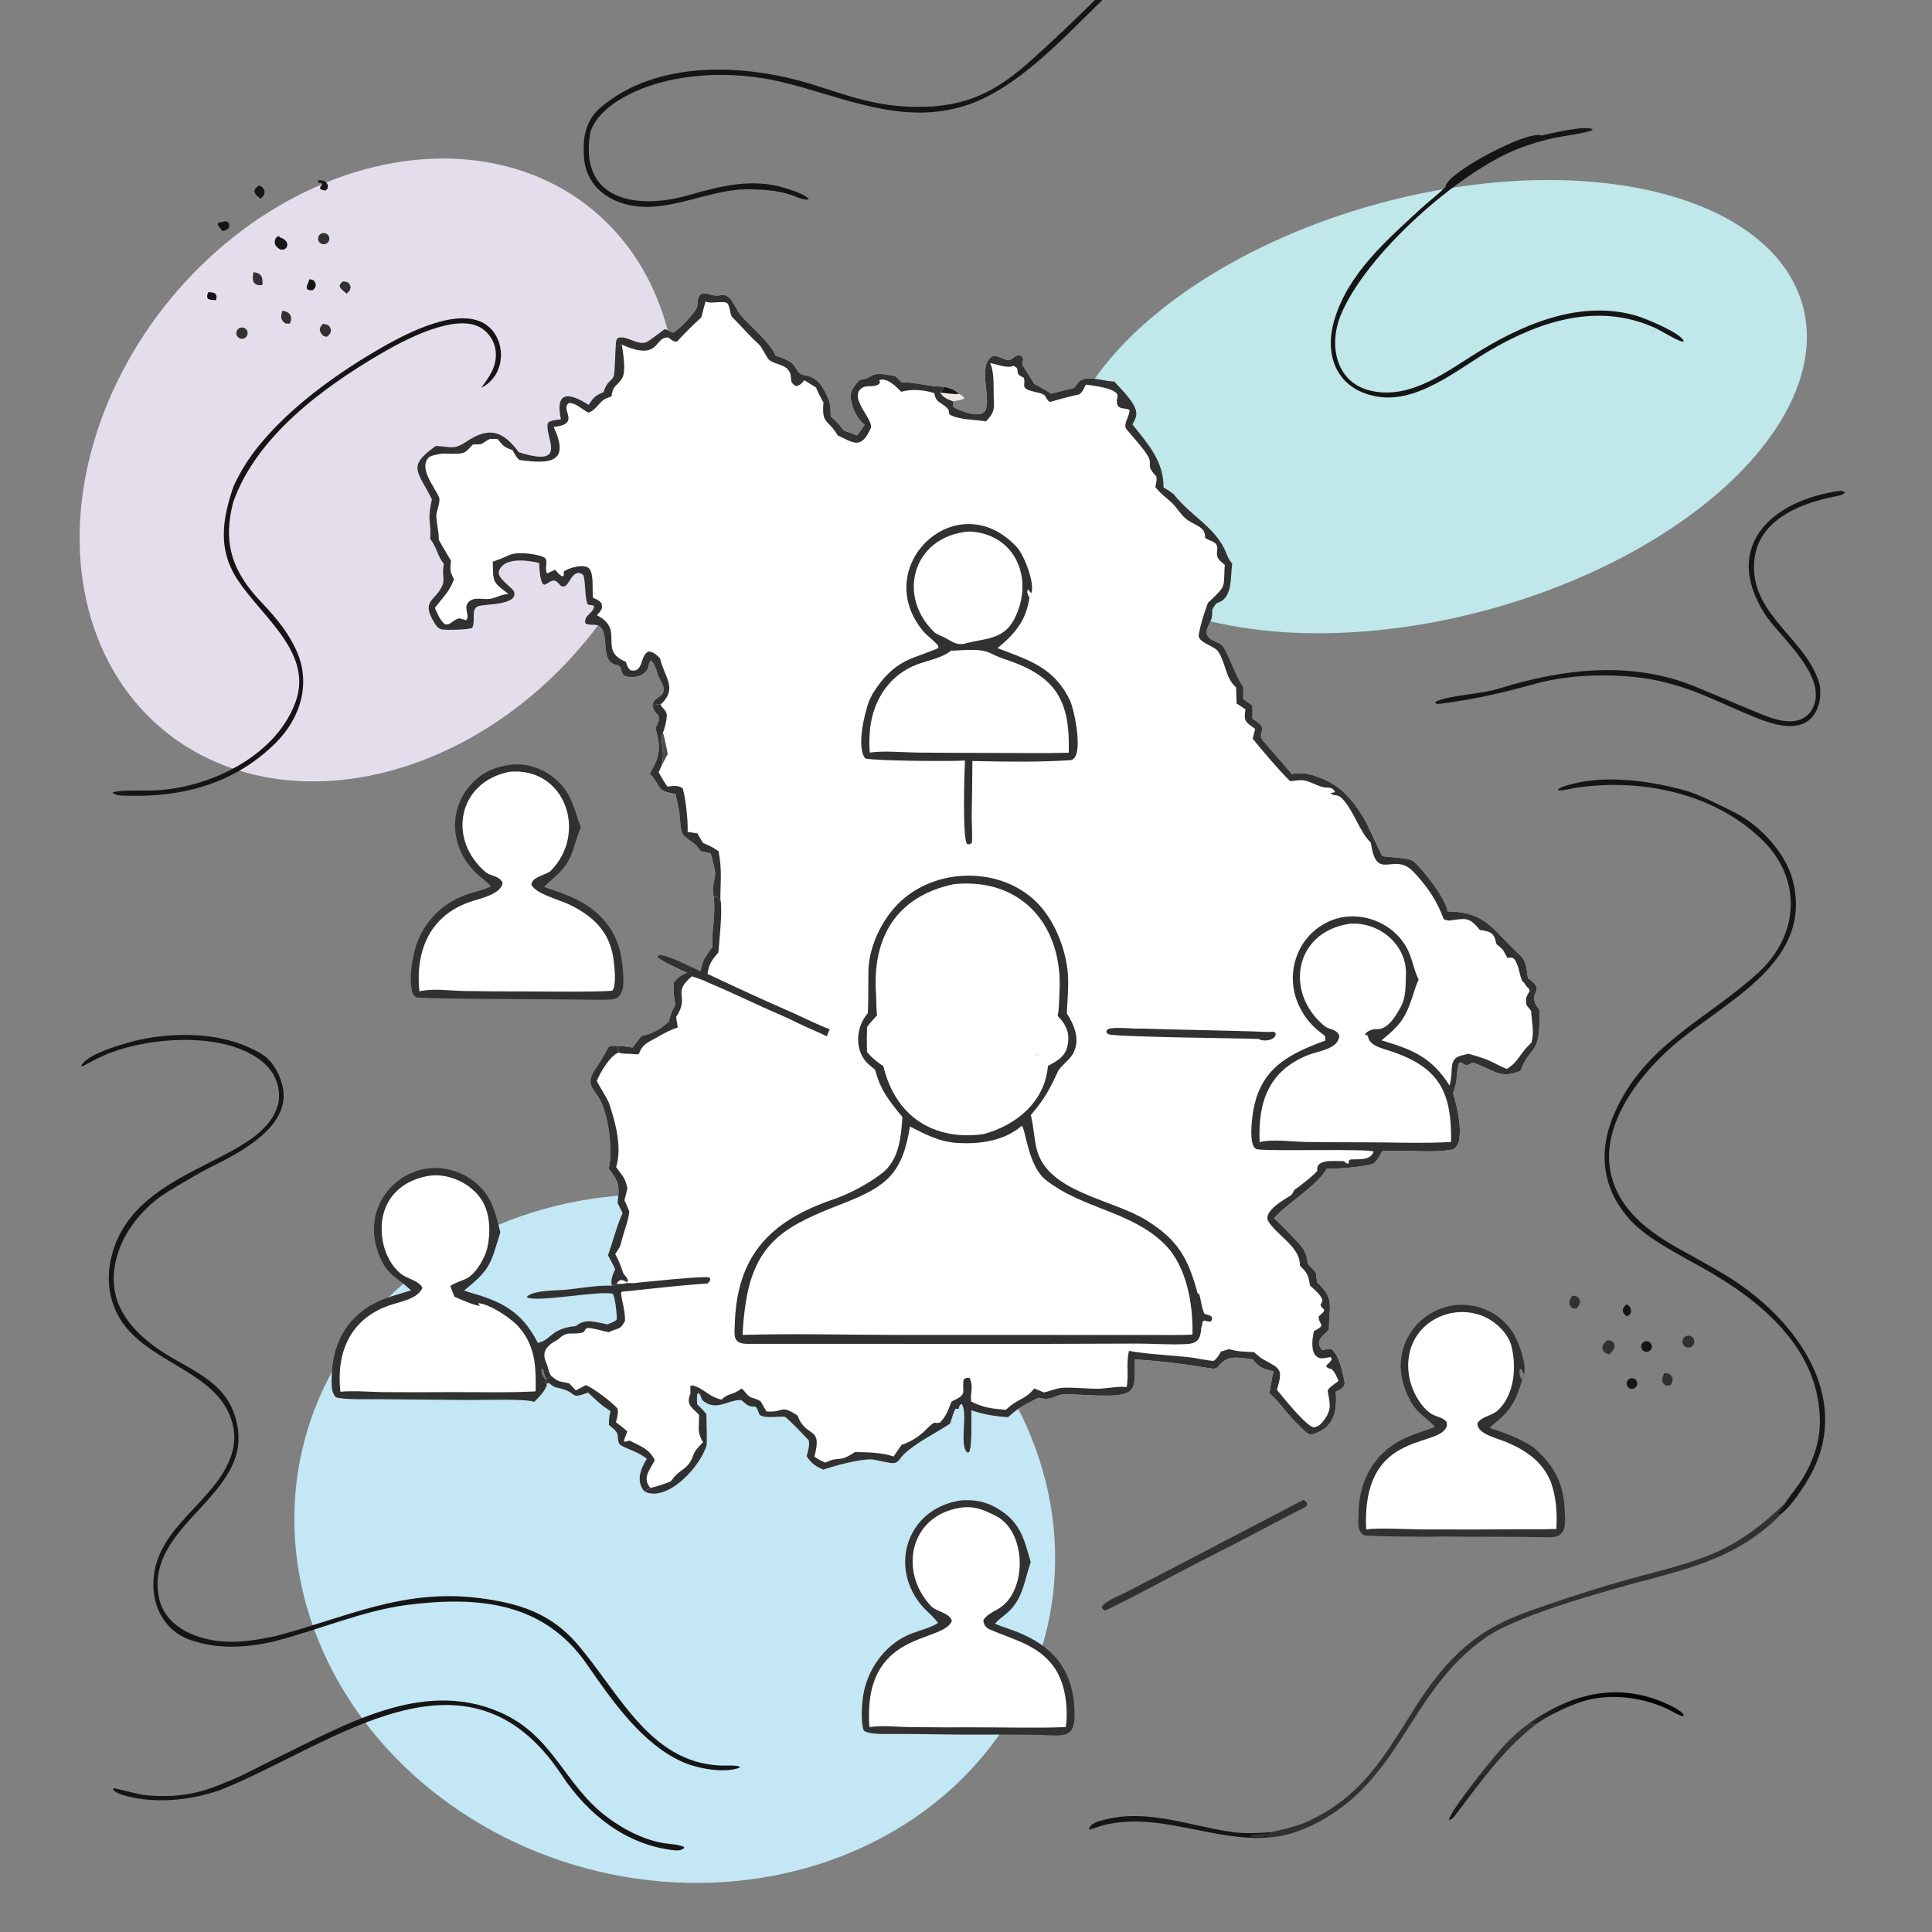 <svg xmlns="http://www.w3.org/2000/svg" xmlns:xlink="http://www.w3.org/1999/xlink" id="Ebene_1" viewBox="0 0 1024 1024"><rect x="0" y="0" width="1024" height="1024" fill="#808080" stroke="none"/><defs><style> .st0 { fill: url(#Unbenannter_Verlauf); } .st1 { fill: #4c4c49; } .st2 { fill: url(#Unbenannter_Verlauf_2); } .st3 { fill: #c0e7e9; } .st4 { fill: #c3e7f4; } .st5 { fill: #efe9e4; } .st6 { fill: #161516; } .st7 { fill: #fff; } .st8 { fill: #e4deec; } .st9 { fill: #323132; } .st10 { fill: #7b7b7d; } </style><linearGradient id="Unbenannter_Verlauf" data-name="Unbenannter Verlauf" x1="1347.87" y1="-405.77" x2="1336.24" y2="-457.47" gradientTransform="translate(181 693) scale(.5 -.5)" gradientUnits="userSpaceOnUse"><stop offset="0" stop-color="#000"></stop><stop offset="1" stop-color="#282626"></stop></linearGradient><linearGradient id="Unbenannter_Verlauf_2" data-name="Unbenannter Verlauf 2" x1="1224.21" y1="-497.85" x2="1211.3" y2="-483.43" gradientTransform="translate(181 693) scale(.5 -.5)" gradientUnits="userSpaceOnUse"><stop offset="0" stop-color="#161717"></stop><stop offset="1" stop-color="#383535"></stop></linearGradient></defs><ellipse class="st4" cx="357.64" cy="815.53" rx="180.97" ry="203" transform="translate(-522.47 951.25) rotate(-75.09)"></ellipse><ellipse class="st3" cx="759.67" cy="215.47" rx="203" ry="111.47" transform="translate(-29.93 208.02) rotate(-15.29)"></ellipse><ellipse class="st8" cx="200.4" cy="249.07" rx="178.73" ry="142.58" transform="translate(-119.26 245.41) rotate(-50.52)"></ellipse><path class="st6" d="M123.73,257.86c3.71-8.14,8.51-15.74,14.27-22.59,16.12-19.51,38.84-36.03,60.66-48.94,13.39-7.93,40.95-23.14,56.7-15.57,12.9,6.2,14.3,27.5-.31,34.8,4.51-6.17,8.73-11.79,7.58-20.08-.68-4.58-3.24-8.68-7.05-11.3-13.5-9.16-42.15,6.49-54.26,13.59-30.6,17.94-65.69,43.94-77.75,78.52-5.06,19.58-1.55,34.06,11.87,49.54,8.64,9.24,15.95,16.82,21.41,28.43,8.26,17.55,2.58,36.34-10.86,49.63-21.67,21.42-49.06,28.78-78.91,27.86-2.26-.07-5.71.07-7.4-1.65,1.4-1.36,15.56-1.08,18.78-1.09,30.06-.04,67.25-17.13,78.15-46.82,10.24-27.9-21.68-47.71-33.03-68.85-7.91-14.74-5.21-29.8.16-45.46Z"></path><path class="st6" d="M146.14,130.13c-1.08-1.48-.54-4.42,1.6-5.01l.67.7c1.94.81,2.16.81,3.49,2.34.55,2.12.6,1.12-.07,3.13-1.73,1.26-.78.9-2.99,1.04-1.59-.78-1.57-.9-2.7-2.2Z"></path><path class="st9" d="M171.24,171.59c2.62.52,3.46.69,4.22,3.38-.33,1.98-.57,2.05-2.11,3.52-1.41-.16-.93-.05-2.23-.64-2.15-2.55-2.26-3.85.12-6.26Z"></path><path class="st9" d="M127.03,173.82c1.48-.65,3.21-.02,3.92,1.43.71,1.45.14,3.2-1.28,3.97-.97.52-2.15.47-3.07-.14-.92-.6-1.44-1.66-1.35-2.76.09-1.1.77-2.06,1.78-2.5Z"></path><path class="st9" d="M170.07,123.92c.94-.55,2.1-.55,3.03,0,.93.55,1.5,1.57,1.47,2.65-.03,1.08-.64,2.07-1.6,2.57-1.44.75-3.21.22-4-1.2-.79-1.42-.3-3.21,1.1-4.03Z"></path><path class="st9" d="M134.3,144.25c4.49.45,5.13,2.92,4.78,6.81-2.38.17-2.95.27-4.67-1.45-.74-2.07-.39-3.1-.1-5.37Z"></path><path class="st9" d="M149.69,164.71c3.91.48,5.63,2.98,4.02,6.76l-2.24.03c-2.94-1.81-2.73-3.77-1.78-6.79Z"></path><path class="st9" d="M181.89,149.12c2.57.36,3.29.55,3.97,3.12-.63,2.34-.33,1.54-2.15,3.42-1.51-1.43-3.15-2.24-3.72-4.1.52-1.54.59-1.42,1.9-2.44Z"></path><path class="st6" d="M137.38,98.27c2.11,1.02,2.39,1.44,2.9,3.58-.41,1.96-.65,2.02-2.19,3.46-1.49-1.13-2.87-2.14-3.29-3.97.61-2,.59-1.48,2.58-3.07Z"></path><path class="st6" d="M118.8,117.4c1.56-.19.79-.3,2.33.6,1.18,3.13-.63,3.62-2.98,4.54-1.1-1.2-2.39-2.3-2.76-3.81l.72-.83c.82-.09,1.13-.14,1.96-.33l.74-.17Z"></path><path class="st6" d="M163.93,148.05c2.25.08,2.63.61,3.44,2.48-.25,2.3.05,1.43-1.6,3.34-1.57-.04-1.92.12-3.16-.8-.35-1.68.95-3.09,1.32-5.02Z"></path><path class="st6" d="M110.29,154.9c1.77.04,2.34-.09,3.89.8.89,1.79.65,1.11.39,3.37-1.74-.05-2.71.07-4.32-.64-.8-1.66-.51-1.23.04-3.53Z"></path><path class="st6" d="M168.48,95.61c2.41-.2,4.26.1,5.31,2.54-.22,2.21.21,1.29-1.26,2.89-1.45-.29-1.85-.23-2.98-1.16.37-1.25.44-1.15,1.25-2.19l-.52-.76-1.5-.12-.29-1.2Z"></path><path class="st6" d="M817.03,71.81c6.11-1.29,21.69-5.21,26.9-3.44l.1.53c-3.62,1.73-15.03,3.14-19.61,4.06-6.79,1.42-13.45,3.4-19.91,5.94-31.42,12.39-80.82,55.89-94.04,88.48-6,14.78-2.98,34.66,15.07,39.45,22.52,5.96,42.76-11.36,60.91-22.08,23.97-14.31,52.58-25.5,80.59-17.49,4.76,1.36,23.73,9.12,25.38,13.48l-.58.37c-4.11-1.03-10.38-5.38-14.77-7.37-29.83-13.49-60.45-3.74-87.24,11.91-18.03,10.53-39.85,29.48-62.2,24.08-19.91-4.67-25.8-22.29-20.31-40.44,7.48-24.7,27.62-41.89,45.87-58.81,2.49-2.31,11.41-9.43,13.02-11.58.34-7.21,43.4-30.04,50.84-27.09Z"></path><path class="st0" d="M810.54,913.3c23.83-16.59,49.01-22.27,75.66-8.89,1.89.95,5.3,2.8,6.26,4.59l-.43.61c-2.62-.42-5.7-2.69-8.19-3.83-14.05-6.39-31.17-8.63-46.02-3.66-7.36,2.46-17.72,7.35-24.01,11.98l-3.26-.82Z"></path><path class="st2" d="M810.54,913.3l3.26.82c-17.97,14.01-29.71,31.35-43.35,49.09-.55.71-1.64,1.33-2.51,1.52.29-4.71,24.9-35.02,29.41-39.79,4-4.3,8.42-8.2,13.19-11.64Z"></path><path class="st6" d="M119.35,944.76l.73-.27c8.06-3.02,17.11-8.17,25.11-12.02,36.66-17.64,78.3-42.98,119.68-25,28.81,12.52,34.01,38.72,57.39,55.97,8.36,6.17,17.91,11.16,28.17,13.23,3.08.62,9.59.87,12.06,2.24l.15.54c-1.43,1.33-3.35,1.45-5.23,1.24-25.56-2.78-45.86-18.98-59.74-39.94-50.27-75.88-121.85-15.49-180.78,7.93-14.31,5.07-30.73,7.03-45.75,4.21-2.79-.52-9.69-2.07-11.25-4.4.15-.23.29-.46.44-.69,5.16.95,12.5,3.29,17.37,3.72,15.92,1.38,27.3-.51,41.67-6.77Z"></path><path class="st9" d="M690.42,966.54c52.01-21.81,52.05-72.11,95.91-101.05,10.73-7.08,23.01-11.29,35.09-15.38,13.73-4.75,27.59-9.09,41.58-13.02,36.58-10.01,54.39-12.37,83.38-40.68-.97,2.53-4.4,5.24-4.51,6.25,1.31-.12,1.32-.12,2.55-.57-24.96,25.78-53.95,30.11-86.47,39.38-19.21,5.47-55.38,15.89-70.59,26.52-42.3,29.55-44.62,79.11-95.85,101.25-6.39,2.48-12.17,4.29-19.1,4.63l-.13-.6c-2.91-.3-6.84.79-9.43.2l.35-.57c.89-.41,7.84-.78,9.77-1.02l.44-.76c6.22-1.4,10.97-2.47,17.01-4.57Z"></path><path class="st6" d="M862.68,734.89c-.83-1.17-.64-2.79.44-3.73,1.08-.95,2.7-.93,3.76.04.79.72,1.1,1.84.79,2.88-.3,1.03-1.17,1.8-2.24,1.97-1.06.18-2.13-.27-2.75-1.15Z"></path><path class="st9" d="M893.41,708.28c1.07-.56,2.37-.46,3.34.26.97.72,1.45,1.93,1.23,3.12-.22,1.19-1.09,2.15-2.26,2.47-1.56.43-3.2-.38-3.79-1.89-.59-1.51.04-3.22,1.48-3.97Z"></path><path class="st9" d="M882.07,727.74c2.46.19,3.12.32,4.43,2.47.14,1.97-.13,2.22-1.03,3.93l-2.23.33c-3.19-1.68-2.32-3.89-1.16-6.73Z"></path><path class="st9" d="M760.62,756.35c-3.72-4.38-9.41-7.18-12.77-13.29-4.7-8.55-6.89-17.84-4.38-27.39,2.27-8.39,7.8-15.52,15.35-19.82,7.42-4.27,16.26-5.4,24.51-3.12,8.28,2.22,15.31,7.69,19.47,15.18,2.49,4.55,6.43,15.44,4.97,20.59-.28.88-.64,2.11-.99,2.93-2.66,8.64-4.73,14.17-11.62,20.43-1.66,1.51-4.27,3.47-5.72,4.91,8.83,3.1,15.29,5.05,23.2,10.29,10.61,9.02,15.95,18.61,16.62,32.58.34,7.24,1.79,15.17-7.96,15.16-5.33,0-10.53-.16-15.8-.23l-29.87-.09c-4.83,0-12.04-.23-16.71.04-4.86-.06-33.32-.08-36.27-.88-3.64-2.86-2.6-6.99-2.59-11.08.05-15.41,6.39-29.46,19.76-37.7,6.69-4.13,13.51-5.76,20.79-8.54Z"></path><path class="st10" d="M806.79,731.44c-1.2-1.23-1.98-4.28-1.1-5.73l.72.12c.51.91.92,1.75,1.38,2.68-.28.88-.64,2.11-.99,2.93Z"></path><path class="st7" d="M724.09,810.59c-2.48-51.98,37.12-43.21,42.4-53.88.6-1.22.5-2.1.11-3.33-2.57-2.32-4.6-2.27-7.35-3.67-4.77-2.67-8.59-8.73-10.51-13.65-6.06-15.57-.42-32.75,16.04-38.84,7.46-2.74,15.72-2.35,22.88,1.09,5.68,2.76,11.65,8.61,13.33,14.82,3,11.11,1.77,26.69-7.5,34.73-3.1,2.7-8.54,2.99-10.42,6.56-.27,5.65,11.02,8.05,15.52,9.98,10.53,4.52,18.86,10.22,23.41,21.1,2.88,8.28,3.34,16.14,2.92,24.89-5.62.15-11.25.21-16.88.16-18.38.12-36.77.14-55.14.06-7.37-.06-22.18-.92-28.82,0Z"></path><path class="st6" d="M144.57,870.13c-14.65,3.33-29.49,4.11-43.87-.98-7.41-2.62-12.93-7.79-16.29-14.85-2.47-5.2-3.33-10.68-3.07-16.4,1.34-28.92,32.73-41.39,41.26-66.58,1.95-5.77,2.08-11.52.47-17.37-7.84-28.64-48.16-31.32-61.23-58.19-4.35-8.95-5.16-18.78-3.04-28.44,10.77-49.11,78.1-49.65,88.21-80.69,1.8-5.53.86-11.53-1.84-16.62-4.21-7.92-13.63-12.85-21.92-15.43-18.89-5.86-45.07-3.68-63.61,2.98-5.66,2.04-10.87,4.92-16.16,7.73l-.34-.5c3.18-6.8,26.51-12.96,33.74-14.3,20.24-3.74,44.42-2.74,62.28,8.49,5.9,3.71,9.87,11.72,10.92,18.47,3.19,20.25-23.6,33.83-38.42,41.14-7.79,4.03-15.03,8.4-22.54,12.94-17.33,10.47-31.62,31.43-28.38,52.29,2.69,16.34,17.15,28.24,30.77,36.03,16.4,9.38,31.2,16.15,34.46,36.88,5.9,36.33-48.33,51.62-41.93,89.06,2.75,16.08,19.21,23.02,33.7,24.19,9.88.8,18.6-.88,28.16-2.76,37.58-9.92,67.19-25.15,107.34-20.3,21.69,2.62,38.62,8.09,52.67,24.38,22.93,26.61,39.75,65.82,80.3,64.47,1.21-.04,5.52-.03,6.1.98-7.8,3.42-22.4.6-29.89-2.6-21.84-9.34-38.04-32.83-51.41-52.11-22.85-32.96-57.45-36.12-94.74-31.46-24.14,3.03-47.72,13.59-71.72,19.57Z"></path><path class="st6" d="M896.05,668.51c-10.59-5.97-23.27-12.71-31.62-21.45-15.53-16.89-17.65-36.92-8.59-57.35,16.16-36.44,48.86-49.24,76.43-74.48,21.57-20.15,22.99-49.75,1.27-70.52-25.46-24.36-62.98-32.06-97.11-27.36-3.52.49-6.89,1.62-10.45,1.59l-.3-.4c1.34-1.19,2.82-1.61,4.56-2.16,19.36-6.07,43.45-2.73,62.74,2.53,7.42,2.02,19.19,8.17,26.08,11.53,12.93,6.3,27.1,21.1,30.92,35.45,11.85,43.54-34.46,64.09-61.73,87.1-19.07,16.08-41.54,44.27-33.9,71.31,5.62,19.92,23.66,31.37,41.07,40.6,7.96,4.49,16.05,8.82,23.66,13.81,34.64,22.76,63.46,64.03,39.46,105.01-2.95,5.05-9.38,14.76-14.12,18.38-1.23.45-1.24.45-2.55.57.11-1.01,3.54-3.72,4.51-6.25.33-.82,5.07-7.05,5.87-8.12,7.14-9.55,12.32-22.38,12.34-34.46.05-41.35-35.17-67.64-68.53-85.32Z"></path><path class="st6" d="M580.36,0h3.95c-20.58,19.93-45.58,47.68-73.3,56.19-34.14,10.48-65.04-5.35-97.54-12.92-25.56-5.96-56.88-5.03-80.61,7.06-7.77,3.97-17.4,10.85-20.04,20.11-6.08,36.33,25.42,40.76,52.25,32.98,17.15-4.97,33.62-8.95,50.35-3.93,3.07.92,11.78,3.49,13.23,6.16-1.55.52-4.45-.45-5.95-1.04-7.98-3.38-15.51-4.03-24.01-4.27-18.37-.66-34.9,8.14-52.88,9.24-18.46,1.13-36.9-8.56-36.38-29.46-.44-8.41,1.77-16.95,8.58-22.86,29.98-25.97,77.69-23.55,113.27-12.28,20.13,6.37,33.36,11.41,54.19,11.67,26.37.32,42.83-7.97,62.07-25.61,11.23-10.01,21.95-20.34,32.83-31.04Z"></path><path class="st6" d="M672.4,973.86c-28.81,2.5-58.28-13.87-87.45-6.48-2.68.68-5.04,1.81-7.76,2.41.53-3.7,5.39-4.57,8.45-5.35,22.57-5.84,45.08,3.41,67.27,6.54,6.57.93,13.9.67,20.49.14l-.44.76c-1.93.23-8.88.61-9.77,1.02l-.35.57c2.59.59,6.52-.49,9.43-.2l.13.6Z"></path><path class="st7" d="M356.77,176.3c3.38-1.68,12.67-11.46,12.82-14.05.02-11.56,7.01-4.47,11.68-5.7,6.48-1.7,7.45,6.09,11.94,11.22,4.81,5.49,15.48,14.2,17.83,20.73,2.98.9,5.28,1.75,7.88,3.41,3.67,2.34,2.89,6.26,7.7,7.01,5.25.82,8.12,3.89,10.47,8.43,2.92,5.34,3.1,7.37,3.22,13.35,3.09,2.84,4.38,3.95,6.81,7.44l7.06,2.64c1.82-2.16,2.68-3.11,4.09-5.64-3.94-3.18-6.49-8.51-7.28-13.51-.71-4.53,1.8-6.94,4.51-10.22,3.77-.49,3.95-.88,7.1-2.55,2.8-1.49,8.9-.02,11.98.49l3.3,3.26c5.97.07,10.76,1.17,16.62,2.04,1.99.29,3.96.15,5.91.41,3.85.96,4.78,1.17,8.03,3.7,1.54,1.08,2.22,1.1,2.57,2.48-2.03,1.19-3.39.79-5.58,1.65-.4,2.22-.68,1.73.25,3.11,3.45,1.77,14.58,6.49,16.74,1.09,2.8-7-4.22-22.99,3.21-28,3.45-1.76,7.56,3.24,10.28,1.41,1.96-1.32,2.34-2.32,4.86-2.11,2.06,1.59,1.62,1.85.97,4.37.83,2.39,4.66,7.43,6.4,10.69,3.23,1.74,5.96,3.16,8.99,5.23,3.18-.97,9.35-2.27,11.56-2.85,2.26-.59,1.83-5.2,8.47-5.25,4.92-.04,8.77,1.48,13.45,1.63,3.73,4.25,12.13,12,11.68,17.52-.15,1.77-1.21,3.67-2.05,5.22,8.03,10.2,16.58,19.31,16.48,33.4,1.64,1,4.75,2.76,5.91,4.22,8.66,11.01,22.39,17.32,27.57,31.11.91,2.42,1.37,3.11,2.91,5.1-1.04,7.26.36,18.53-8.06,20.8-1.41,1.41-1.55,1.83-2.54,3.62.04,2.52.07,4.32-1.17,6.55-5.88,10.65,4.65,8.95,7.21,13.3,3.9,6.64,5.7,13.93,10.4,21.13.07,2.31.1,4.05-.01,6.37,1.51,1.05,3.45,2.33,4.86,3.42.03,2.33.09,4.73.05,7.06,9.96,5.45,1.65,7.01,5.62,11.6,4.93,5.71,10.22,11.65,15.11,17.53,3.09-.25,6.05-.63,9.1.15,14.65,3.75,21.71,11.11,29.36,23.67,1.97,3.24,8.88,18.94,9.66,19.75,3.92.9,14.09.59,16.72,2.98,5.72,5.19,16.58,19.27,17.85,26.38,20.9.13,24.37,10.52,38.38,23.19,3.79,3.44,3.29,7.76,4.23,12.15,10.89,7.71-1.93,6.67,6.01,16.79-.01,6.77.72,16.38-3.69,21.72-3.32,4.03-4.45,5.88-6.35,10.66-10.99,4.79-14.92-1.22-25.35-4.42l-.8.46c-1.02.57-1.28.66-2.44,1-1.31-.54-1.67-.83-2.84-1.59-.72.2-1.18.15-1.32.77-1.45,6.45-.41,8.93-2.95,15.61,1.86,5.42,7.59,28.56-.93,29.97-11.34,1.88-24.93-.16-36.66.69-1.29,2.47-3.04,6.41-5.75,7.04-7.12,1.64-16.51,2.3-23.72,2.4-3.98,8.11-22.5,19.59-27.8,26.11,3.75,3.62,7.33,7.26,10.91,11.03,4.5,4.74,6.34,6.69,6.93,13.29l4.25,4.38.73,5.39c9.68,8.8,6.09,12.93,6.3,24.54.04,1.95-9.02,5.6-3.57,11.33,1.41-.19,4.28-1.14,5.28-.2,3.8,3.59,5.29,11.43,6.42,16.34.82,3.56-2.03,4.64-4.59,5.9.85,9.84-.54,19.28-12.52,22.62-2.33.64-5.37-3.4-6.93-4.72-5.85-5.33-9.77-11.92-15.7-17.14.8-3.75,1.21-8.14,2.17-11.56-5.59-1.42-7.21-1.74-11.08-6.4-8.03-.81-13.27-2.79-18.67,4.33-.96.52-1.84.76-2.91.58-13.56-2.24-27.06-4.04-40.82-4.82-.11,14.17,1.76,19.09-14.28,19.18-7.61.04-14.65-.49-22.22-.85-6.51.33-6.91,3.85-14.6,1.95-7.34,3.84-9.97,4.76-16.1,10.34-7.33-.5-12.38-1.38-19.46-3.62-.04,4.12.49,19.47-1.22,22.19l-.91.17c-4.42-3.71.31-19.85-2.8-25.61h-.68c-.88,1.12-.79,1.13-1.14,2.54l-1.53-.22c-1.37,1.86-2.03,5.58-3.02,7.98-7.24,4.88-18.99,10.48-25.15,16.96-1.41,1.48-2.35,3.83-4.73,3.93-2.86.12-9.52-1.91-11.9-1.96-6.56-.14-19.15,3.34-25.47,5.43-4.12-1.91-6.13-3.14-8.75-7.12.61-2.45,1.91-6.29,1.02-8.54-3.71-3.76-8.28-8.85-12.17-12.08-1.35-1.11-10.19,1.06-13.76-1.23-.8-1.74-1.23-3.91-2.39-4.49-4.8.59-6.07-3.46-7.97-3.43-6.53.11-12.71,5.97-19.57.45-1.42-1.15-.83-3.18-2.73-4.27-.84,1.34-.53,4.32-.43,6.03,1.65,1.68,3.45,3.39,4.87,5.25.09,1.79.35,15.47.17,16.18-2.81,11.05-20.83,31.09-33.16,24.76-4.54-5.49-1.82-11.97,1.41-17.2-5.25-4.01-8.41-4.18-13.84-7.16-1.28-.71-1.49-2.98-1.52-4.46-.04-2.9-2.48-4.38-4.77-6.28.07-3.2.08-4.11.87-7.35-4.83-2.98-7.79-5.91-11.88-9.82-9.69,3.62-5.43.55-13.63-1.91-5.26-1.58-2.51.27-7.37-3.3l-.87.66-.87-2.52.77-.1c.5-.49,1.73-1.32,2.35-1.76-1.14-1.14-1.71-4.78-2.68-7.24-1.94-4.61-.48-7.38,3.36-10.26,1.09-.56,2.15-1.27,3.2-1.92,5.26-5.04,7.52-1.8,13.37-3.72.36-.53,1.28-1.99,1.79-2.14,1.72-.51,9.46,1.78,11.56,2.2,4.68-2.6,5.79-.57,8.65-6.09-.08-6.77-2.11-11.33-2.12-15.04l.64-.43c4.11-.29,8.41-.83,12.52-1.28,9.71-1.06,20.31-2.12,30.03-2.84,2.53-.1,3.14.11,4.15-2.32l-.48-.98c-2.38-1.12-35.15,2.46-40.55,2.97l-3.07-.05c-2.38.57-3.17.51-5.66.55-1.3,1.05-.59.62-2.52.86-.73-3.41.51-5.55,1.75-8.78-.84-2.05-2.68-5.3-3.75-7.36,2.55-7.24,4.64-15.66,7.73-22.4l-2.67-5.35c1.03-9.21.97-10.74-4.66-18.15,2.22-9.1.12-25.95-3.8-34.87-3.35-7.62-9.91-8.97-2.46-19.14,1.8-2.45,4.67-7.74,6.17-10.32,1.33-1.01,2.9-.7,4.67-.68,2.33-.09,5.66.49,8.04.82l4.67-6.03c6.51-1.4,9.68-3.59,14.62-7.7.83-3.93,1.59-5.41,3.42-8.83-.99-4.82-1.04-6.88-.93-11.72,2.51-3.14,3.43-3.76,7.12-5.31-4.71-2.17-11.84-5.25-15.79-8.27l.15-.7,1.22-.54c4.71.18,16.43,6.37,21.6,8.68,1.22-6.8,2.36-7.08,6.29-12.93-.65-9.21,1.82-15.76.65-26.69-1.14-5.04.54-7.47.83-12.04.12-1.94-1.84-8.62-2.43-10.83l-5.26-1.1c-3.42-5.16-4.73-4.39-8.96-8.25-2.13-1.94-1.91-10.54-2.59-13.74-.56-2.67-1.15-5.58-1.79-8.31-10.97-1.86-6.87-3.58-13.6-10.78,5.32-9.53,6.02-13.08,3.01-24.13,1.4-3.14,2.3-3.95,1.46-6.89-1.83-1.56-2.1-2.26-3.08-4.46.33-2.96,1.05-3.65,3.58-5.31,5.52-3.64.13-8.28-1.05-12.73-.46-1.73-1.75-5.66-3.37-6.49-1.34,1.58-.86,3.02-1.68,4.58-2.14,4.06-8.45,4.92-12.21,3.52-2.86-2.28-.61-5.03-4.6-5.87-7.03-1.49-4.73-11.47-6.52-17-2.11-6.52-6.02-2.94-9.71-4.96-.98-4.43,3.94-4.99,4.66-8.9l-.49-.6c-.72-.09-2.83-.33-2.99-.69-1.54-3.44-.98-11.04-2.17-15.27-1.13-1.13-1.16-.99-2.76-1.34-3.41.65-3.87,3.98-6.62,6.86-1.77.57-.93.59-2.6.08-1.22-1.39-1.62-2.06-3.31-2.86-2.36-.03-3.13,1.49-5.43,2.25l-.94-.49c-1.53-2.93-1.67-7.76-1.84-11.08-5-1.17-18.78-3.64-21.35,4.48-.93,3.91,7.43,8.61,8.08,10.79,2.2,7.36-15.72,6.27-19.28,7.77-3.68,1.55-.99,7.33-2.9,11.45-3.19.91-12.01,1.15-15.57.82-2.33-.21-3.37-1.69-4.5-3.54-7.42-12.18.62-11.34,4.29-20.01,1.26-2.96-.44-6.06.72-11.36-3.37-3.86-3.33-7.97-7.31-13.29.97-7.75-1.82-8.77.97-20.77-7.45-15.28-13.51-17.23,2.1-28.37,8.24.4,9.51,2.22,16.33-2.37,12.1-8.15,19.4-5.41,27.66,5.7,27.22,8.66,13.16-8.49,15.41-15.56,1.51-1.45,4.69-1.57,6.87-1.89-3.2-15.03,4.33-14.37,14.69-7.63,2.82-4.15,3.28-4.73,7.97-6.82,1.66-5.86,4.7-6.09,5.35-8.46.65-2.34.76-12.25,1.03-15.68.1-1.81-.07-3.07,1-4.48,4.62-1.87,10.77,4.49,15.63,1.93,2.57-1.36,6.44-4.77,9.45-6.7,1.39.62,2.97,1.27,4.31,1.94Z"></path><path class="st9" d="M356.77,176.3c3.38-1.68,12.67-11.46,12.82-14.05.02-11.56,7.01-4.47,11.68-5.7,6.48-1.7,7.45,6.09,11.94,11.22,4.81,5.49,15.48,14.2,17.83,20.73,2.98.9,5.28,1.75,7.88,3.41,3.67,2.34,2.89,6.26,7.7,7.01,5.25.82,8.12,3.89,10.47,8.43,2.92,5.34,3.1,7.37,3.22,13.35,3.09,2.84,4.38,3.95,6.81,7.44l7.06,2.64c1.82-2.16,2.68-3.11,4.09-5.64-3.94-3.18-6.49-8.51-7.28-13.51-.71-4.53,1.8-6.94,4.51-10.22,3.77-.49,3.95-.88,7.1-2.55,2.8-1.49,8.9-.02,11.98.49l3.3,3.26c5.97.07,10.76,1.17,16.62,2.04,1.99.29,3.96.15,5.91.41,3.85.96,4.78,1.17,8.03,3.7,1.54,1.08,2.22,1.1,2.57,2.48-2.03,1.19-3.39.79-5.58,1.65-.4,2.22-.68,1.73.25,3.11,3.45,1.77,14.58,6.49,16.74,1.09,2.8-7-4.22-22.99,3.21-28,3.45-1.76,7.56,3.24,10.28,1.41,1.96-1.32,2.34-2.32,4.86-2.11,2.06,1.59,1.62,1.85.97,4.37.83,2.39,4.66,7.43,6.4,10.69,3.23,1.74,5.96,3.16,8.99,5.23,3.18-.97,9.35-2.27,11.56-2.85,2.26-.59,1.83-5.2,8.47-5.25,4.92-.04,8.77,1.48,13.45,1.63,3.73,4.25,12.13,12,11.68,17.52-.15,1.77-1.21,3.67-2.05,5.22,8.03,10.2,16.58,19.31,16.48,33.4,1.64,1,4.75,2.76,5.91,4.22,8.66,11.01,22.39,17.32,27.57,31.11.91,2.42,1.37,3.11,2.91,5.1-1.04,7.26.36,18.53-8.06,20.8-1.41,1.41-1.55,1.83-2.54,3.62.04,2.52.07,4.32-1.17,6.55-5.88,10.65,4.65,8.95,7.21,13.3,3.9,6.64,5.7,13.93,10.4,21.13.07,2.31.1,4.05-.01,6.37,1.51,1.05,3.45,2.33,4.86,3.42.03,2.33.09,4.73.05,7.06,9.96,5.45,1.65,7.01,5.62,11.6,4.93,5.71,10.22,11.65,15.11,17.53,3.09-.25,6.05-.63,9.1.15,14.65,3.75,21.71,11.11,29.36,23.67,1.97,3.24,8.88,18.94,9.66,19.75,3.92.9,14.09.59,16.72,2.98,5.72,5.19,16.58,19.27,17.85,26.38,20.9.13,24.37,10.52,38.38,23.19,3.79,3.44,3.29,7.76,4.23,12.15,10.89,7.71-1.93,6.67,6.01,16.79-.01,6.77.72,16.38-3.69,21.72-3.32,4.03-4.45,5.88-6.35,10.66-10.99,4.79-14.92-1.22-25.35-4.42l-.8.46c-1.02.57-1.28.66-2.44,1-1.31-.54-1.67-.83-2.84-1.59-.72.2-1.18.15-1.32.77-1.45,6.45-.41,8.93-2.95,15.61,1.86,5.42,7.59,28.56-.93,29.97-11.34,1.88-24.93-.16-36.66.69-1.29,2.47-3.04,6.41-5.75,7.04-7.12,1.64-16.51,2.3-23.72,2.4-3.98,8.11-22.5,19.59-27.8,26.11,3.75,3.62,7.33,7.26,10.91,11.03,4.5,4.74,6.34,6.69,6.93,13.29l4.25,4.38.73,5.39c9.68,8.8,6.09,12.93,6.3,24.54.04,1.95-9.02,5.6-3.57,11.33,1.41-.19,4.28-1.14,5.28-.2,3.8,3.59,5.29,11.43,6.42,16.34.82,3.56-2.03,4.64-4.59,5.9.85,9.84-.54,19.28-12.52,22.62-2.33.64-5.37-3.4-6.93-4.72-5.85-5.33-9.77-11.92-15.7-17.14.8-3.75,1.21-8.14,2.17-11.56-5.59-1.42-7.21-1.74-11.08-6.4-8.03-.81-13.27-2.79-18.67,4.33-.96.52-1.84.76-2.91.58-13.56-2.24-27.06-4.04-40.82-4.82-.11,14.17,1.76,19.09-14.28,19.18-7.61.04-14.65-.49-22.22-.85-6.51.33-6.91,3.85-14.6,1.95-7.34,3.84-9.97,4.76-16.1,10.34-7.33-.5-12.38-1.38-19.46-3.62-.04,4.12.49,19.47-1.22,22.19l-.91.17c-4.42-3.71.31-19.85-2.8-25.61h-.68c-.88,1.12-.79,1.13-1.14,2.54l-1.53-.22c-1.37,1.86-2.03,5.58-3.02,7.98-7.24,4.88-18.99,10.48-25.15,16.96-1.41,1.48-2.35,3.83-4.73,3.93-2.86.12-9.52-1.91-11.9-1.96-6.56-.14-19.15,3.34-25.47,5.43-4.12-1.91-6.13-3.14-8.75-7.12.61-2.45,1.91-6.29,1.02-8.54-3.71-3.76-8.28-8.85-12.17-12.08-1.35-1.11-10.19,1.06-13.76-1.23-.8-1.74-1.23-3.91-2.39-4.49-4.8.59-6.07-3.46-7.97-3.43-6.53.11-12.71,5.97-19.57.45-1.42-1.15-.83-3.18-2.73-4.27-.84,1.34-.53,4.32-.43,6.03,1.65,1.68,3.45,3.39,4.87,5.25.09,1.79.35,15.47.17,16.18-2.81,11.05-20.83,31.09-33.16,24.76,1.19-.59,2.11-1.15,3.24-1.82,3.41-.69,7.63-2.17,10.86-3.48.24-.3.49-.61.73-.91,4.29-6.08,8.42-4.84,11.3-13.14.89-2.56,3.14-4.66,5.05-6.65-3.37-5.96-1.91-7.73-2.09-14.54-4.12-4.45-6.96-5.2-4.55-11.42.03-.08-.08-3.41-.05-3.89l.95-.33c6.29,1.4,8.08,5.77,15.58,7.57,3.61-3.68,5.8-2.12,10.66-5.96,2.15,1.94,3.38,4.51,5.61,4.99,1.56.34,2.93,1.08,4.38,1.78l3.18,5.43c9.49.81,7.04-4.09,16.54,2.27,4.29,12.23,13.41,4.83,8.84,21.7,2.32,1.64,3.31,2.03,5.87,3.16,7.92-3.86,6.59.49,15.58-5.59,6.49.08,14.47.24,20.52,2.35l4.25-6.19c4.58-1.42,9.45-4.46,12.74-7.86,1.12-1.16,3.18-3.16,4.54-3.88,1.36.15,1.75.29,3.08-.07,3.39-3.5,4.36-6.62,6.06-11.09,8.99-4.13,5.42-4.6,6.41-11.51,1.41-1.29.86-.9,3.14-1.13,1.36,2.92,1.24,4.23,1.06,7.46-.36,1.49-.23,3.52-.22,5.12,7.41,3.52,10.21,3.61,18.46,4.42,6.87-6.51,9.54-4.73,15.09-11.34l5.14,2.16c3.24-.8,6.68-2.35,9.97-2.51,5.99-.29,12.06.51,18.05.51,4.6,0,9.38-1.12,13.97-1.02.86.03.32.18,1.76.07,1.31-5.78-.41-12.47,1.3-19.12,9.68,1.82,22.35,2.31,32.26,3.43,2.57.29,10.98,2.01,12.68,1.85,1.79-1.26,2.64-3.03,3.82-4.93l4.24-1.26c4.98,1.41,8.01,1.34,13.15,1.54,1.07.9,3.71,3.22,4.78,3.79,9.61,5.15,10.72,5.15,7.46,16.24,3.41,4.12,15.09,18.81,19.43,19.9,2.85-.45,4.01-1.8,5.67-4.07,4.3-5.84,2.81-8.84,1.77-15.57,1.11-1.87,3.97-3.48,5.79-4.99-1.09-2.4-1.74-4.35-3.59-6.21-1.23-.36-2.11-.45-2.91-1.42l.18-.76c1.16-1.05,2.21-1.75,2.68-3.2l-.55-1.08c-1.26.25-3.84.8-5,.7-1.33-.11-2.53-.82-3.29-1.91-2.24-3.22-1.33-8.85-.6-12.46,7.2-3.8,2.39-3.07,2.55-7.88,1.23-1.02,1.73-1.47,2.84-2.62l-.03-1.03c-.92-.89-1.57-1.29-1.84-2.5.75-1.27.82-1.21.99-2.65-1.11-2.92-4.23-5.37-6.59-7.59-.88-5.75-1.37-6.45-5.28-10.5,0,.1-.12-1.64-.12-1.51-.64-8.73-12.39-14.93-16.66-22.01-2.81-4.66,6.91-10.67,10.18-12.62,2.55-1.52,2.27-1.45,3.71-4.14,1.97-1.02,12.18-9.24,12.06-10.08-.93-6.49,9.48-4.87,14.02-5.06.34-.02.93,1.36,2.45,1.43.2-1.1.18-1.05.51-2.06,2.75-.96,10.73,1.35,12.88-4.34-1.52-1.76-55.56-.09-61.76-1.29-3.93-.76-3.23-11.38-2.52-17.1,3.03-24.72,17.46-32.76,38.69-40.52,0-.99.11-2.24-.82-2.92-5.87-4.32-9.96-8.77-13.11-15.49-3.96-8.3-4.38-17.87-1.16-26.49,3.01-8.14,9.17-14.73,17.09-18.27,15.96-7.22,36.32.94,42.72,17.46,1.66,4.27,2.47,8.55,4.42,12.8l.29.62c-1.39,2.94-2.51,6.85-3.56,9.99-3.8,11.42-7.25,14.91-16.11,22.2,16.77,4.98,26.61,9.01,36.11,24,.62-2.65.99-5.25,1.07-7.98.21-7.35,2.86-7.46,9.06-8.93,3.78,1.27,7.42,2.07,11.12,3.77,3.22,1.49,5.71,2.98,9.04,4.28,6.09-3.39,7.2-8.82,13.08-13.85,1.59-6.1.19-10.35-.16-16.92l-2.45-3.05c-.57-3.66-.27-4.35,1.67-7.42l-.45-1.4c-1.81-1.13-1.55-2.44-3.45-3.89-1.63-3.08-1.66-8.64-4.33-11.72-.93-1.07-2.4-.66-3.61-.61-2.47-4.36-1.73-4.18-5.77-7.27-1.21-6.23-3.2-6.67-8.83-7.55-5.71-7.26-7.9-6.01-16.28-4.93-.35.04-2.77-.54-2.88-.85-3.66-10.1-9.14-17.92-16.54-25.58-10.34-9.95-19.08,6.26-22.03-14.87-5.37-4.95-9.01-16.22-14.2-22.26-3.93-4.58-4.17-1.54-7.22-4.01.8-.18,1.61-.36,2.42-.52-.7-1.83-2.14-2.42-4.02-2.4-4.32.04-8.42-3.19-12.6-3.89-1.47-.25-5.51.31-7.12.48-3.54-3.05-16.92-18.66-19.91-22.52l1.32-5.16c-5.08-3.85-6.18-3.76-5.13-10.38-1.58-1.02-3.15-2.07-4.71-3.13-.07-2.85-.16-5.71-.28-8.56-5.64-4.62-5.38-13.16-9.67-19.21-1.98-2.79-10.83-4.58-10.1-8.71.93-5.38,2.9-11.68,4.86-16.82,9.86-9.55,8.18-6.92,8.91-20.2-2.4-2.07-4.46-3.19-4.12-6.66l.17-1.6c.51-4.36-4.52-4.21-6.49-6.11.42-6.34-6.4-6.49-10.65-10.46-2.77-2.58-4.45-5.68-6.91-7.98-3.46-3.22-5.74-4.55-8.8-8.41.38-1.91.96-3.77.52-5.63-5.99-6.28-1.73-5.97-4.34-10.63-2.14-3.81-8.42-10.74-11.35-14.23-2.14-2.54,1.08-6.08,1.6-10.06-1.56-2.25-8.41,1.15-6.48-7.36.98-4.37-13.34-5.88-16.74-6.37-1.18,2.2-1.6,3.71-3.51,5.18-5.14,1.1-10,2.4-15.03,3.9-1.64.49-2.67-2.79-3.28-3.33-1.58-1.38-4.63-1.61-6.58-2.25-7.03-1.73-2.91-3.97-4.71-7.26-1.36-.71-2.26-.99-3.04-2.3-.1-2.51.07-2.66-2.14-3.89-3.58,1.43-7.9-.58-12.43-1.48,2.54,5.8,1.5,13.99,1.98,20.58.35,4.73-1.08,7.2-4.3,10.37-5.3-1.01-14.6-.81-19.04-3.61-.64-.4-.52-1.38-.65-2.41-3.23-4.48-6.69-3.08-7.59-8.93-5.15-1.85-12.36-2.32-17.57-.77-2.56-2.7-7.58-7.77-11.6-6.13l.36,1.35c-1.97,2.9-6.72,1.02-9.27,2.57-8.2,5.02,6.42,17.11,4.32,21.66-5.2,11.28-9.04,7.59-17.49,3.64-5.35-9.06-8.51-5.47-7.53-17.46-1.76-3.08-2.62-4.53-3.89-7.86l-6.24-3.88c-1.59,1.78-2.32,2.89-4.62,3.05-4.18-2.56-1.1-4.66-3.82-8.41-2.37-3.26-8.13-3.16-10.54-5.77-1.07-1.16-3.51-6.42-4.9-7.68-5.04-4.54-9.42-9.81-14.32-14.62-1.26-1.24-1.17-5.74-2.52-7.23-1.62-1.79-8.18.22-10.97-.86-.23-.04-.46-.07-.7-.11-.78,2.7-1.5,5.54-2.22,8.27-5.34,5.06-7.64,7.2-12.88,12.87-2.18.08-2.45-.67-4.58-2.13-7.8-.7-3.98,12.96-24.7,3.73l-.8-.17c-.92.66-1.29.87-2.38,1.18.1-1.81-.07-3.07,1-4.48,4.62-1.87,10.77,4.49,15.63,1.93,2.57-1.36,6.44-4.77,9.45-6.7,1.39.62,2.97,1.27,4.31,1.94Z"></path><path class="st5" d="M500.42,205.04c3.85.96,4.78,1.17,8.03,3.7,1.54,1.08,2.22,1.1,2.57,2.48-2.03,1.19-3.39.79-5.58,1.65-3.3-1.33-5.13-1.84-7.24-4.8,1.54-1.15,1.46-1.31,2.22-3.03Z"></path><path class="st6" d="M500.42,205.04c3.85.96,4.78,1.17,8.03,3.7-2.39.46-7.17-.5-10.25-.67,1.54-1.15,1.46-1.31,2.22-3.03Z"></path><path class="st7" d="M714.89,489.67c15.81-1.57,31.01,11,30.28,27.14-.27,6,.23,11.57-2.88,17.14-2.43,4.38-6.58,11.64-12.28,11.52-2.48-.1-5.18.7-6.56,2.79l1.59.78c.45,5.19,7.54,6.6,11.76,7.99,26.36,8.69,32.64,21.99,32.32,48.21-11.34.9-33.39.21-45.49.2-10.49.03-20.98-.03-31.47-.16-7.59-.14-17.89-1.69-24.51.09-1.01-20.99,4.65-37.92,25.89-46.26,5.62-2.2,15.55-3.03,16.36-10.03-1.55-3.98-5.3-3.1-8.09-5.42-21.02-17.55-15.88-49.38,13.09-53.98Z"></path><path class="st9" d="M326.37,183.61c1.09-.3,1.46-.52,2.38-1.18l.8.17c.66,4.28,2.58,14.65-.08,18.35-3.13,4.34-4.51,3.19-5.37,9.11-1.1.42-3.45,1.29-4.34,1.96-2.11,1.58-5.35,6.56-8.06,6.59-3.47-1.81-6.95-5.38-10.26-4.93-4.74,3.45,6.79,11.04-7.99,12.6,8.71,18.69-1.49,19.83-17.82,17.56-1.34-.19-3.32-4.05-3.95-5.29-4.57-1.54-4.87-2.09-7.97-5.86-1.09-.02-2.43-.05-4.03-.08-5.66,3.06-2.88,2.87-9.04,2.97-3.75,3.82-3.84,4.93-9.37,4.9-2.08.11-3.71,0-5.78-.1-1.64-.08-7.21,1.04-8.19,2.02-5.68,5.7,3.15,15.75,5.4,21.18.93,2.25-1.37,7.17-1.45,9.59.1,4.64,1.36,7.99,1.31,13.01,2.14,3.58,4.3,7.51,6.46,11-.4,5.04-.75,5.37,1.6,9.85-2.7,7.13-5.66,9.16-10.14,15.2,1.41,3.08,2.74,6.58,5.41,8.68,3.23.5,3.9-2.4,7.63-3.19,1.18.35,2.36.68,3.55,1.01,2.13-2.36-1.24-6.08.78-9,2.85-4.12,8.68-1.5,12.49-2.43,3.64-.89,5.07-2.12,9.14-2.5-8.74-6.6-8-6.1-8.3-17.1,3.37-1.16,6.03-2.25,9.2-3.65,3.95-1.74,13.51-.51,17.45,1.07,3.47,1.39.47,5.59,2.12,8.83l4.26-1.98c1.25,1.34,2.43,3.02,4,3.54l.61-.56v-2.03c2.65-2.02,11.38-4.47,13.64-1.36,2.41,3.31,1.31,11.08,1.85,15.29,2.18.97,2.88,1.09,4.43,2.8,1.01,3.23-.37,3.98-2.36,6.47,15.24,7.67.17,18.51,15.32,24.63.69,1.83,1.03,3.46,2.59,4.53,7.09,1.52,4.76-8.37,9.57-10.01,2.68.42,4.11,1.76,6,3.67,2.22,10.1,9.63,15.91.22,24.54-2.15-.33-2.14-.3-4.27,1.2.33-2.96,1.05-3.65,3.58-5.31,5.52-3.64.13-8.28-1.05-12.73-.46-1.73-1.75-5.66-3.37-6.49-1.34,1.58-.86,3.02-1.68,4.58-2.14,4.06-8.45,4.92-12.21,3.52-2.86-2.28-.61-5.03-4.6-5.87-7.03-1.49-4.73-11.47-6.52-17-2.11-6.52-6.02-2.94-9.71-4.96-.98-4.43,3.94-4.99,4.66-8.9l-.49-.6c-.72-.09-2.83-.33-2.99-.69-1.54-3.44-.98-11.04-2.17-15.27-1.13-1.13-1.16-.99-2.76-1.34-3.41.65-3.87,3.98-6.62,6.86-1.77.57-.93.59-2.6.08-1.22-1.39-1.62-2.06-3.31-2.86-2.36-.03-3.13,1.49-5.43,2.25l-.94-.49c-1.53-2.93-1.67-7.76-1.84-11.08-5-1.17-18.78-3.64-21.35,4.48-.93,3.91,7.43,8.61,8.08,10.79,2.2,7.36-15.72,6.27-19.28,7.77-3.68,1.55-.99,7.33-2.9,11.45-3.19.91-12.01,1.15-15.57.82-2.33-.21-3.37-1.69-4.5-3.54-7.42-12.18.62-11.34,4.29-20.01,1.26-2.96-.44-6.06.72-11.36-3.37-3.86-3.33-7.97-7.31-13.29.97-7.75-1.82-8.77.97-20.77-7.45-15.28-13.51-17.23,2.1-28.37,8.24.4,9.51,2.22,16.33-2.37,12.1-8.15,19.4-5.41,27.66,5.7,27.22,8.66,13.16-8.49,15.41-15.56,1.51-1.45,4.69-1.57,6.87-1.89-3.2-15.03,4.33-14.37,14.69-7.63,2.82-4.15,3.28-4.73,7.97-6.82,1.66-5.86,4.7-6.09,5.35-8.46.65-2.34.76-12.25,1.03-15.68Z"></path><path class="st9" d="M378.27,475.19c3.83.71.81.17,3.73,2.49.9,5.25-.72,20.8-1.24,27.09-3.61,4.4-4.81,5.69-5.78,11.4,15,7.12,30.1,14.03,45.31,20.7,4.72,2.1,15.15,7.23,19.44,8.58-.46,1.17-1.01,2.76-1.58,3.84-2.22-1.28-7.7-3.56-10.26-4.7l-4.68-2.19c-5.04-2.64-12.81-5.81-18.22-8.3-9.8-4.5-20.1-9.32-30.01-13.49l-1.94-.93c-2.06-.73-4.21-1.54-6.29-2.22-11.14,9.23-.73,10.24-8.41,21.55l.89,5.57c-3.84,1.28-7,2.92-10.47,4.95-5.37,3.14-7.8,3.18-10.24,9.2l-1.69.07c-3.12-.55-5.77.1-8.97-.85-.13-1.73-.2-1.95-.64-3.55,2.33-.09,5.66.49,8.04.82l4.67-6.03c6.51-1.4,9.68-3.59,14.62-7.7.83-3.93,1.59-5.41,3.42-8.83-.99-4.82-1.04-6.88-.93-11.72,2.51-3.14,3.43-3.76,7.12-5.31-4.71-2.17-11.84-5.25-15.79-8.27l.15-.7,1.22-.54c4.71.18,16.43,6.37,21.6,8.68,1.22-6.8,2.36-7.08,6.29-12.93-.65-9.21,1.82-15.76.65-26.69Z"></path><path class="st9" d="M322.63,619.42c2.22-9.1.12-25.95-3.8-34.87-3.35-7.62-9.91-8.97-2.46-19.14,1.8-2.45,4.67-7.74,6.17-10.32,1.33-1.01,2.9-.7,4.67-.68.43,1.6.5,1.82.64,3.55-4.32,1.22-10.03,10.93-11.53,14.98,1.65,3.41,5.77,9.49,6.72,12.41,3.24,9.99,6.76,22.86,3.52,33.15,3.78,5.61,4.32,4.7,6.01,11.24l-1.58,6.43c.37.8,2.62,5.71,2.55,6.25-.74,5.59-3.36,11.7-4.6,17.31-.25,1.12-2.2,3.99-2.84,4.92,2.11,4.08,2.84,5.99,4.33,10.38.96,1.19,2.22,2.38,2.33,3.8l-.32.79v.45c-2.37.57-3.17.51-5.66.55-1.3,1.05-.59.62-2.52.86-.73-3.41.51-5.55,1.75-8.78-.84-2.05-2.68-5.3-3.75-7.36,2.55-7.24,4.64-15.66,7.73-22.4l-2.67-5.35c1.03-9.21.97-10.74-4.66-18.15Z"></path><path class="st7" d="M326.76,680.61c.7-1.26.64-1.18,1.8-2.04,1.63-.3,2.36.29,3.87,1.04v.45c-2.37.57-3.17.51-5.66.55Z"></path><path class="st9" d="M345.85,374.65c2.13-1.5,2.12-1.53,4.27-1.2.88,2.06,3.52,3.12,3.3,6.22-.17,2.48-1.09,6.38-2.03,8.67-2.03,4.41,1.38,9.22-.64,17.23l-1.65,3.83c1.38,2.34,3.04,5.37,4.64,7.48,3.07-.23,5.75-.9,8.13,1.02,1.64,5.73,2.82,16.98,2.6,23l5.21.83c.93,1.66,1.87,3.32,2.82,4.97,3.29,1.49,5.46,2.33,8.37,4.48,1.85,9.85,1.03,15.28.93,25.05,0,.23.16,1.28.19,1.44-2.92-2.32.11-1.79-3.73-2.49-1.14-5.04.54-7.47.83-12.04.12-1.94-1.84-8.62-2.43-10.83l-5.26-1.1c-3.42-5.16-4.73-4.39-8.96-8.25-2.13-1.94-1.91-10.54-2.59-13.74-.56-2.67-1.15-5.58-1.79-8.31-10.97-1.86-6.87-3.58-13.6-10.78,5.32-9.53,6.02-13.08,3.01-24.13,1.4-3.14,2.3-3.95,1.46-6.89-1.83-1.56-2.1-2.26-3.08-4.46Z"></path><path class="st9" d="M289.72,730.96c.5-.49,1.73-1.32,2.35-1.76,4.27,3.64,4.54,2.76,9.65,4.03l3.44,3.7,5.4-2.8c4.17,1.72,13.76,9.07,16.66,12.36.72,2.28-.17,4.96-.77,7.3,1.9,1.48,4.39,3.27,6.05,4.95-.7,1.75-1.45,3.46-1.86,5.29,1.4.33,2.85-.6,2.99-.52,5.88,3.08,10.42,4.29,13.41,10.42-2.51,5.07-6.87,9.44-2.37,14.63-1.13.67-2.05,1.23-3.24,1.82-4.54-5.49-1.82-11.97,1.41-17.2-5.25-4.01-8.41-4.18-13.84-7.16-1.28-.71-1.49-2.98-1.52-4.46-.04-2.9-2.48-4.38-4.77-6.28.07-3.2.08-4.11.87-7.35-4.83-2.98-7.79-5.91-11.88-9.82-9.69,3.62-5.43.55-13.63-1.91-5.26-1.58-2.51.27-7.37-3.3l-.87.66-.87-2.52.77-.1Z"></path><path class="st1" d="M350.76,405.57c2.02-8.01-1.39-12.82.64-17.23,1.07,3.53,1.78,7.65,2.51,11.32l-3.14,5.91Z"></path><path class="st9" d="M459.99,536.98c.31-7.64.19-14.99.27-22.56.35-13.39,7.79-28.32,17.65-37.19,20.07-18.05,54.44-17.71,72.97,2.48,8.68,9.46,14.39,24.49,15.17,37.21.39,6.31-.34,13.82-.6,20.22,3.79,5.81,6.99,13.43,3.78,20.26-.93,3.26-7.32,7.83-8.47,10.36-4.43,9.78-7.41,15.1-14.42,23.28,1.43,5.16,1.7,12.39,3.16,18.09,5.87,22.97,39.92,26.29,58.21,37.7,16.71,10.42,21.99,20.01,27.07,38.71l.83.34c.97,3.2,1.65,9.11,2.98,10.59,2.04.61,2.64.42,3.84,1.74-.21,1.81.2,1.14-.88,2.29-1.47-.08-1.7-.17-3.14-.57l-.94.44c-.24,1.05-.34,1.56-.46,2.64l-.26.35c-.42,6.34-1.72,8.76-8.42,9.06-8.44.38-16.83-.26-25.24-.3l-51.51.18-155.55-.04c-7.94.05-6.72-4.97-6.57-10.45,1.03-36.47,18.99-54.9,52.55-66.23,8.21-2.77,19.89-8.98,26.65-14.71,8.06-7.29,8.96-18.71,9.63-28.79-7.08-8.71-11.53-14.02-14.48-25.1-1.09-.85-2.16-1.73-3.2-2.64-7.93-6.93-7.3-19.72-.62-27.36Z"></path><path class="st7" d="M541.57,596.71c2.1,1.7,3.22,21.29,12.91,28.84,19.79,15.41,45.61,16.48,63.09,34.21,11.51,11.67,14.82,31.77,14.47,47.56-5.82.44-13.82.23-19.81.24h-32.61s-102.48-.02-102.48-.02c-26.86,0-57.08-.85-83.57,0,.27-5.99.87-11.96,1.81-17.89,5.33-32.69,22.92-40.69,51.71-51.9,23.48-9.14,31.18-16.14,35.22-40.68,8.12,4.21,15.53,8.05,24.87,8.69,12,.81,25-1.01,34.4-9.06Z"></path><path class="st7" d="M505.61,468.61c36.42-3.62,58.1,22.69,55.92,57.64-.28,4.39-.03,7.68-.94,12.26,4.81,4.79,6.85,9.7,4.95,16.82-1.33,4.96-5.88,7.34-10.11,9.65-1.58,18.97-16.77,31.47-34.21,36.14-26.76,3.65-46.71-9.71-53.02-36.02-3.64-2.52-5.91-4.17-8.68-7.6-.13-4.36-.11-8.73.04-13.09,1.22-1.95,3.7-4.51,5.3-6.29-.51-3.95-.3-7.79-.56-11.69-2-29.57,10.89-51.44,41.32-57.81Z"></path><path class="st5" d="M548.49,558.84c1.88-.32,1.07-.51,2.56.33-.58.22-1.17.26-1.8.36l-.76-.69Z"></path><path class="st9" d="M462.52,367.68c5.46-8.73,11.48-15.11,21.27-18.99,2.4-.95,10.86-3.91,13.64-5.25-.08-.41-.15-.82-.23-1.23-2.47-3.06-5.95-5.22-8.29-8.13-27.78-34.6,18.71-77.92,50.09-44.03,3.83,4.14,9.66,19.27,7.6,24.39l-1.72-2c-1,1.37.04,2.98.72,4.3-1.62,12.16-7.86,19.36-16.91,26.78,16.58,6.38,29.93,10.1,38.36,27.58,2.41,4.99,7.96,31.3.13,31.82-16.53,1.1-35.16.8-51.8.43-.04,9.59-.16,19.28-.35,28.86-.06,3.06.54,12.51.01,14.64-1.57.82-.77.68-2.49.47-2.49-2.95-1.43-37.83-1.11-44.23-6.12.52-48.44.24-52.85-1.12-4.77-6.03-.38-23.92,2.15-30.78.43-.65,1.34-2.65,1.76-3.51Z"></path><path class="st7" d="M504.25,344.74c1.12.16.74.17,1.71.1,3.59-.29,7.18-.41,10.78-.35,7.61.17,9.1,2.72,14.98,4.61,27.73,8.92,35.57,21.63,34.74,49.87-13.93.37-29.18.07-43.21.09-12.58,0-25.15-.05-37.72-.19-7.88-.14-16.92-1.04-24.56.02-.33-4.48-.23-8.98.29-13.44,1.84-14.97,10.62-28.06,25.05-33.36,5.82-2.14,13.15-3.37,17.94-7.36Z"></path><path class="st7" d="M513.55,281.71c25.18,1,34.92,25.97,23.86,46.74-5.57,10.44-14.78,9.8-25.19,12.46-4.53,1.41-7.03-.44-10.85-2.64-1.48-.86-4.93-2.03-6.06-3.1-20.38-19.45-11.34-51.01,18.24-53.46Z"></path><path class="st9" d="M667.14,550.67c-10.27-.42-75.6-1-79.36-2.47-.97-.38-1.02-.41-1.43-1.4l.54-1.07c1.75-1.59,12.15-.66,15.01-.55l2.82-.02c22.49.76,45.57.91,67.91,1.83,2.15-.17,1.76-.46,3.4.38.98,4.07-6.64,4.97-8.89,3.3Z"></path><path class="st9" d="M217.88,683.96c-8.12-7.88-13.86-7.88-18.26-22.7-2.58-8.43-1.64-17.56,2.61-25.29,4.37-7.79,11.7-13.49,20.32-15.82,11.58-3.19,23.9.7,32.22,9.2,6.53,6.66,8.16,15.1,10.43,23.78-5.35,17.21-5.03,19.31-19.2,30.89,2.42.93,6.02,1.86,8.58,2.68,15.05,4.84,23.42,11.26,30.58,25.22l.94-.49c5.46-1.1,6.41-7.57,19.08-8.55,4.96-4.35,10.78-2.03,16.83-.92,1.98-1,3.41-1.1,4.83-2.57.4-1.4-1-13.37-2.16-13.66-7.31-1.82-41.39,4.98-45.48,1.72,2.26-3.13,12.76-3.42,16.87-3.6,8.51-.37,20-2.89,28.16-2.37,1.93-.24,1.23.2,2.52-.86,2.49-.04,3.29.02,5.66-.55l3.07.05c5.4-.51,38.18-4.09,40.55-2.97l.48.98c-1,2.42-1.61,2.22-4.15,2.32-9.71.71-20.32,1.78-30.03,2.84-4.11.45-8.41.99-12.52,1.28l-.64.43c.02,3.71,2.04,8.27,2.12,15.04-2.86,5.52-3.96,3.48-8.65,6.09-2.1-.42-9.84-2.71-11.56-2.2-.5.15-1.43,1.61-1.79,2.14-5.85,1.91-8.11-1.33-13.37,3.72-1.05.65-2.11,1.36-3.2,1.92-3.84,2.88-5.3,5.64-3.36,10.26.97,2.47,1.54,6.11,2.68,7.24-.62.45-1.85,1.27-2.35,1.76l-.77.1.87,2.52c0,2.79-4.48,7.28-6.57,9.4-4.7-1.67-27.51-.95-34.16-.95l-49.04-.43c-5.15-.03-17.82.34-21.98-1.01-2.56-2.57-2.31-6.88-2.24-10.25.28-13.31,4.08-24.83,14.25-33.83,8.53-7.54,17.27-9.3,27.79-12.56Z"></path><path class="st9" d="M289.39,721.96c.97,2.47,1.54,6.11,2.68,7.24-.62.45-1.85,1.27-2.35,1.76-.99-1.99-1.25-2.3-1.59-4.43l.51.08c.95-.99.67-2.93.75-4.65Z"></path><path class="st10" d="M288.96,731.06c-1.47-1.89-1.7-3.09-2.11-5.41l.46-.35.83,1.23c.34,2.13.59,2.45,1.59,4.43l-.77.1Z"></path><path class="st7" d="M227.76,623.15c10.35-1.43,22.22,4.3,27.67,13.07,4.46,7.16,4.65,17.18,2.84,25.31-1.27,5.13-5.73,13.12-10.48,15.8-2.65,1.5-5.8,2.12-9.13,4.26l2.18,5.68c3.74,1.57,9.75,4.42,13.52,4.89-.71-1.02-.41-.52-.92-1.48,5.8.36,16.94,7.64,21.05,12.11,9.28,10.1,9.72,21.73,9.38,34.65-13.17.8-31.37.37-44.75.41-12.09.09-24.19.09-36.28,0-7.31-.12-15.29-.87-22.43-.2-2.29-20.82,5.16-38.53,25.85-45.73,5.7-1.98,15.03-3.35,17.62-9.28-1.41-3.71-8.12-4.92-11.26-7.39-5.38-4.35-8.66-10.97-9.79-17.71-3.05-18.22,6.96-31.55,24.91-34.39Z"></path><path class="st9" d="M509.86,795.17c6.86-.26,12.15.54,18.17,3.98,12.69,7.22,14.62,15.99,18.28,28.82-3.12,8.74-3.9,18.1-10.76,25.29-2.66,2.79-5.55,4.29-8.19,7.32,1.97.91,5.04,2,7.07,2.68,20.29,6.79,33.18,18.4,34.91,40.47,1.54,19.61-5.17,15.86-21.33,15.74-9.6-.13-19.2-.15-28.79-.07-15.29.09-30.59-.45-45.89-.37-3.71.02-12.83.38-15.53-1.79-1.73-4.9-1.07-13.71-.23-18.9,2.19-13.47,11.28-26.3,23.91-31.86,4.18-1.84,12.25-3.83,15.67-6.26-.91-1.62-4.03-4.57-5.45-5.91-21.92-20.67-12.42-55.08,18.16-59.14Z"></path><path class="st7" d="M508.81,799.15c7.42-1.15,12.1.89,18.84,4.23,16,7.94,16.91,37.5,3.44,48-3.06,2.39-7.52,3.62-9.82,7.22-.24,2.23,1.33,4.16,3.22,4.99,12.12,5.33,24.95,7.92,33.53,19.13,6.57,8.59,8.32,22.02,6.88,32.68-15.11.6-33.42.11-48.77.12-11.35.04-22.7.02-34.05-.1-7.7-.14-13.55-1.07-21.26-.01-3.85-51.99,39.14-44.16,43.7-56.35-1.22-4.36-8.12-4.73-10.96-7.72-17.36-18.3-11.47-47.91,15.25-52.18Z"></path><path class="st9" d="M272.19,405.18c9.09-.46,17.37,3.04,23.88,9.24,7.04,6.71,8.43,15.34,11.76,24.05-.84,1.7-3.07,8.72-3.73,10.85-3.57,11.42-8.27,13.36-15.7,20.78,11.18,3.87,20.84,6.83,29.55,15.31,9.86,9.6,12.26,21.22,12.44,34.54.18,3.99-1.07,9.39-5.96,9.74-5.22.36-10.87.15-16.15.09l-30.18-.24c-15.92-.06-40.45-.1-56.97-.8-.83-.03-2.22-1.52-2.48-2.42-2.21-7.5-.04-20.23,2.6-27.1,4.39-11.48,13.55-20.5,25.1-24.72,4.68-1.73,9.31-2.53,13.92-4.68-1.5-1.73-4.55-4.12-6.43-5.75-6.84-5.91-11.48-13.94-12.46-23.06-.95-8.5,1.55-17.03,6.92-23.69,6.38-7.86,14.02-11.13,23.88-12.14Z"></path><path class="st7" d="M269.74,409.09c29.96-2.94,41.91,32.6,22.16,52.45-2.26,2.27-10.04,3-10.24,7.42,2.55,4.86,14.04,7.66,19.72,10.3,3.65,1.67,7.11,3.73,10.33,6.14,8.13,6.16,12.26,13.71,13.57,23.78.45,3.42,1.45,13.11-.6,15.79-2.35.98-42.5.5-48.19.5-10.22.01-20.44-.06-30.66-.22-8.16-.17-15.77-1.49-23.56.14-2.16-21.78,5.72-40.52,27.7-47.65,4.66-1.51,16.02-4.04,16.4-9.89-1.83-3.83-6.39-3.41-8.99-5.62-20.37-17.34-14.75-47.56,12.37-53.13Z"></path><path class="st6" d="M974.98,260.18c1.4,0,1.39.08,2.73.55-.07,1.67-3.99,2.15-5.43,2.45-20.07,4.06-43.02,13.76-42.62,37.8.19,26.21,28.65,38.6,34.82,62.07.6,3.5.43,7.73-.73,11.1-6.58,19.14-29.61,7.75-42.03,2.45-6.96-2.97-13.46-5.97-20.28-8.77-6.41-2.61-13.01-4.74-19.73-6.38-19.89-4.85-47.24-4.68-67.29.8-18.26,4.99-32.29,8.35-51.32,10.78-1.7.06-.96.27-2.34-.42l.31-.75c8.12-3.65,23.49-3.81,33.01-6.79,34.22-10.69,71.04-15.1,105.01-.91,10.8,4.51,21.67,9.06,32.49,13.58,8.41,3.52,21.65,8.78,28.5-1.1,10.55-17.36-17.19-39.12-25.11-51.86-22.37-36.03,5.03-59.82,40.02-64.58Z"></path><path class="st9" d="M690.82,794.97c1.45.91,1.78,1.21,2.08,2.53-.37.64-.56.98-1.27,1.35-16.97,8.68-33.79,17.83-50.82,26.38-18.35,9.22-36.45,19.48-54.91,28.37-1.24-.27-1.53-.71-1.99-1.67,1.14-2.97,9.04-6.03,12.21-7.65l21.79-11.25,72.91-38.05Z"></path><path class="st9" d="M851.7,710.41c1.65-.04,1.53-.06,3.05.6,2.13,2.95.37,4.74-1.87,6.83-2.31-.73-3.24-1.17-3.69-3.56.39-1.86,1.21-2.46,2.51-3.87Z"></path><path class="st9" d="M833.42,686.68c2.45.37,3.05.41,4.03,2.79-.12,2.08-.46,2.29-1.75,4.06-1.36.11-.98.07-2.38-.24-2.52-2.29-1.56-4.2.1-6.61Z"></path><path class="st6" d="M871.3,711.23c.92-.52,2.05-.47,2.93.11.89.58,1.37,1.6,1.26,2.65-.11,1.05-.8,1.96-1.78,2.34-1.39.53-2.94-.09-3.58-1.43-.63-1.34-.12-2.93,1.17-3.67Z"></path><path class="st6" d="M862.09,691.26c1.67,1.03,2.09,1.61,2.45,3.53-.57,2.14-.22,1.38-2.16,3.01-3.11-2.15-2.79-4.24-.29-6.54Z"></path></svg>